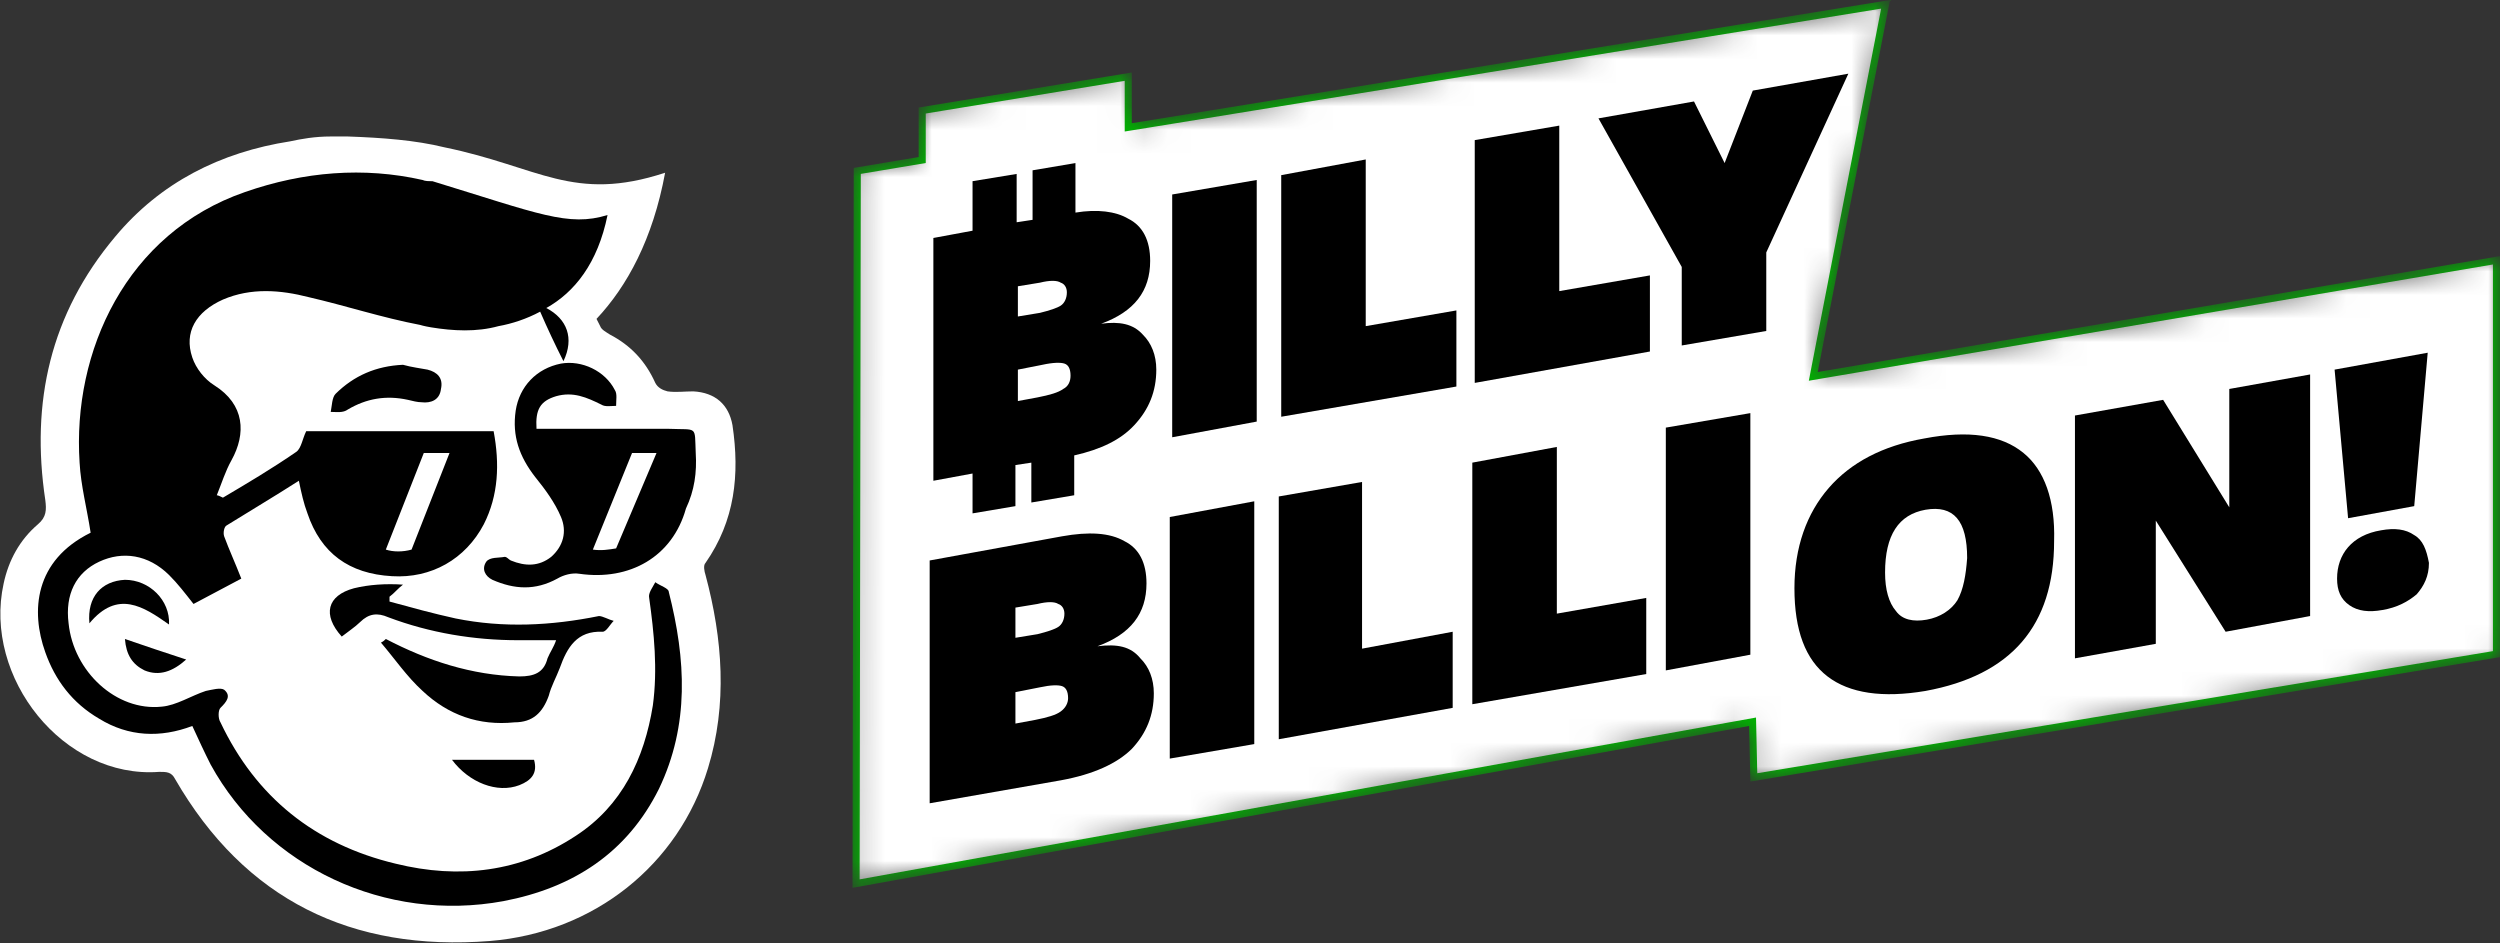 <svg width="106" height="40" viewBox="0 0 106 40" fill="none" xmlns="http://www.w3.org/2000/svg">
<rect x="0" y="0" width="106" height="40" fill="#333333" stroke="none"/>
<mask id="mask0_1447_1393" style="mask-type:alpha" maskUnits="userSpaceOnUse" x="36" y="0" width="70" height="38">
<path d="M77.072 15.775L80.136 0L47.988 5.224V3.073L38.951 4.558V6.658L36.199 7.119L36.147 37.644L74.163 30.781L74.215 33.137L106 27.862V10.858L77.072 15.775Z" fill="white"/>
</mask>
<g mask="url(#mask0_1447_1393)">
<path d="M76.924 15.746L76.883 15.959L77.097 15.922L105.85 11.036V27.735L74.362 32.961L74.313 30.778L74.309 30.602L74.137 30.633L36.297 37.465L36.348 7.246L38.976 6.806L39.101 6.785V6.658V4.686L47.838 3.25V5.224V5.4L48.012 5.372L79.948 0.183L76.924 15.746Z" fill="white" stroke="#00B300" stroke-width="0.3"/>
</g>
<path d="M46.69 13.726C48.092 13.214 48.767 12.343 48.767 11.063C48.767 10.192 48.455 9.577 47.832 9.27C47.313 8.963 46.534 8.86 45.599 9.014V6.914L43.781 7.221V9.321L43.106 9.424V7.375L41.236 7.682V9.782L39.575 10.09V20.384L41.236 20.077V21.767L43.054 21.46V19.718L43.729 19.616V21.306L45.547 20.999V19.309C46.69 19.052 47.521 18.643 48.092 18.028C48.715 17.362 49.027 16.594 49.027 15.672C49.027 15.058 48.819 14.545 48.455 14.187C48.04 13.726 47.469 13.623 46.69 13.726ZM43.158 12.138L44.093 11.985C44.508 11.882 44.82 11.882 44.976 11.985C45.132 12.036 45.235 12.19 45.235 12.394C45.235 12.65 45.132 12.855 44.976 12.958C44.82 13.06 44.508 13.163 44.093 13.265L43.158 13.419V12.138ZM43.158 15.672L44.197 15.467C44.664 15.365 44.976 15.365 45.132 15.416C45.287 15.467 45.391 15.621 45.391 15.928C45.391 16.184 45.287 16.389 45.08 16.492C44.872 16.645 44.508 16.748 43.989 16.85L43.158 17.004V15.672Z" fill="black"/>
<path d="M49.701 18.54L53.285 17.875V7.631L49.701 8.246V18.54Z" fill="black"/>
<path d="M57.907 6.761L54.324 7.426V17.67L61.751 16.389V13.162L57.907 13.828V6.761Z" fill="black"/>
<path d="M66.113 5.326L62.529 5.941V16.235L69.956 14.904V11.677L66.113 12.343V5.326Z" fill="black"/>
<path d="M74.319 3.841L73.124 6.914L71.826 4.302L67.775 5.019L71.306 11.319V14.648L74.89 14.033V10.704L78.37 3.124L74.319 3.841Z" fill="black"/>
<path d="M46.533 27.401C47.936 26.889 48.611 26.018 48.611 24.738C48.611 23.867 48.299 23.252 47.676 22.945C47.053 22.586 46.17 22.535 45.027 22.74L39.418 23.764V34.059L44.975 33.086C46.377 32.83 47.364 32.369 47.987 31.754C48.611 31.088 48.922 30.32 48.922 29.398C48.922 28.784 48.715 28.271 48.351 27.913C47.936 27.401 47.364 27.298 46.533 27.401ZM43.054 25.762L43.989 25.608C44.404 25.506 44.716 25.506 44.871 25.608C45.027 25.659 45.131 25.813 45.131 26.018C45.131 26.274 45.027 26.479 44.871 26.581C44.716 26.684 44.404 26.786 43.989 26.889L43.054 27.042V25.762ZM44.975 30.166C44.767 30.32 44.404 30.422 43.885 30.525L43.054 30.679V29.347L44.092 29.142C44.56 29.04 44.871 29.04 45.027 29.091C45.183 29.142 45.287 29.296 45.287 29.603C45.287 29.808 45.183 30.013 44.975 30.166Z" fill="black"/>
<path d="M49.598 32.164L53.181 31.549V21.255L49.598 21.921V32.164Z" fill="black"/>
<path d="M57.751 20.435L54.22 21.05V31.344L61.594 30.013V26.786L57.751 27.503V20.435Z" fill="black"/>
<path d="M66.01 18.95L62.426 19.616V29.859L69.801 28.579V25.352L66.01 26.018V18.95Z" fill="black"/>
<path d="M70.631 28.425L74.215 27.759V17.516L70.631 18.131V28.425Z" fill="black"/>
<path d="M85.796 19.206C84.861 18.438 83.459 18.233 81.589 18.591C79.824 18.899 78.473 19.616 77.538 20.691C76.604 21.767 76.084 23.201 76.084 24.942C76.084 26.735 76.552 27.964 77.487 28.681C78.421 29.398 79.824 29.603 81.641 29.296C85.277 28.63 87.094 26.53 87.094 22.945C87.147 21.204 86.679 19.923 85.796 19.206ZM82.992 25.454C82.732 25.864 82.264 26.172 81.693 26.274C81.122 26.376 80.654 26.274 80.395 25.916C80.083 25.557 79.927 24.994 79.927 24.276C79.927 22.689 80.499 21.818 81.641 21.613C82.836 21.408 83.407 22.074 83.407 23.662C83.355 24.379 83.251 24.994 82.992 25.454Z" fill="black"/>
<path d="M94.522 21.511L91.717 16.953L87.978 17.618V27.913L91.406 27.298V22.074L94.366 26.786L97.949 26.12V15.877L94.522 16.492V21.511Z" fill="black"/>
<path d="M102.364 22.689C102 22.433 101.533 22.381 100.961 22.484C100.338 22.586 99.871 22.842 99.559 23.201C99.248 23.559 99.092 24.02 99.092 24.533C99.092 25.045 99.248 25.403 99.611 25.659C99.975 25.915 100.442 25.967 101.013 25.864C101.637 25.762 102.104 25.506 102.468 25.198C102.779 24.84 102.987 24.43 102.987 23.867C102.883 23.303 102.727 22.894 102.364 22.689Z" fill="black"/>
<path d="M102.363 21.46L102.935 14.955L98.987 15.672L99.559 21.972L102.363 21.46Z" fill="black"/>
<path d="M29.914 23.867C31.161 22.074 31.369 20.128 31.057 18.028C30.901 17.157 30.33 16.645 29.395 16.594C29.032 16.594 28.668 16.645 28.304 16.594C28.097 16.543 27.889 16.441 27.785 16.236C27.37 15.314 26.746 14.648 25.863 14.187C25.708 14.085 25.5 13.982 25.448 13.828C25.396 13.726 25.344 13.624 25.292 13.521C26.591 12.138 27.681 10.141 28.201 7.324C24.305 8.604 22.851 7.068 18.852 6.248C17.606 5.941 16.203 5.839 14.749 5.787C14.697 5.787 14.697 5.787 14.646 5.787C14.438 5.787 14.23 5.787 14.022 5.787C13.347 5.787 12.776 5.89 12.308 5.992C9.348 6.453 6.803 7.734 4.882 10.038C2.129 13.316 1.298 17.055 1.921 21.204C1.973 21.613 1.973 21.921 1.61 22.228C0.831 22.894 0.363 23.764 0.155 24.738C-0.727 28.732 2.7 33.035 6.751 32.727C7.063 32.727 7.271 32.727 7.426 33.035C10.387 38.156 14.905 40.358 20.774 39.898C25.188 39.539 28.772 36.671 30.018 32.574C30.849 29.859 30.642 27.093 29.914 24.379C29.863 24.225 29.811 23.969 29.914 23.867Z" fill="white"/>
<path d="M17.087 15.467C15.944 15.519 15.009 15.928 14.23 16.697C14.075 16.85 14.075 17.209 14.023 17.465C14.282 17.465 14.542 17.516 14.75 17.362C15.529 16.901 16.36 16.748 17.295 16.953C17.502 17.004 17.71 17.055 17.866 17.055C18.281 17.106 18.645 16.953 18.697 16.492C18.801 16.031 18.541 15.775 18.126 15.672C17.866 15.621 17.45 15.57 17.087 15.467Z" fill="black"/>
<path d="M23.267 29.501C23.371 29.091 23.579 28.732 23.735 28.323C24.046 27.452 24.462 26.735 25.552 26.786C25.708 26.786 25.864 26.479 26.02 26.325C25.812 26.274 25.552 26.12 25.396 26.12C23.371 26.53 21.346 26.633 19.32 26.223C18.385 26.018 17.45 25.762 16.515 25.506C16.515 25.454 16.515 25.352 16.515 25.301C16.723 25.147 16.879 24.942 17.087 24.789C16.36 24.738 15.633 24.789 15.009 24.942C13.867 25.25 13.659 26.069 14.49 26.991C14.75 26.786 15.061 26.581 15.269 26.376C15.633 26.018 15.996 25.967 16.464 26.172C18.229 26.837 20.099 27.145 21.969 27.145C22.488 27.145 23.007 27.145 23.579 27.145C23.475 27.452 23.319 27.657 23.215 27.913C23.059 28.527 22.644 28.681 22.021 28.681C19.995 28.63 18.125 28.015 16.36 27.093C16.308 27.145 16.256 27.196 16.152 27.247C16.723 27.913 17.243 28.681 17.918 29.296C19.008 30.32 20.307 30.781 21.813 30.627C22.592 30.627 23.007 30.218 23.267 29.501Z" fill="black"/>
<path d="M22.021 33.291C22.54 33.086 22.8 32.779 22.644 32.215C21.501 32.215 20.359 32.215 19.164 32.215C19.891 33.188 21.086 33.649 22.021 33.291Z" fill="black"/>
<path d="M29.499 19.206C29.447 18.028 29.603 18.233 28.357 18.182C26.487 18.182 24.617 18.182 22.748 18.182C22.696 17.362 22.903 17.004 23.579 16.799C24.306 16.594 24.877 16.85 25.5 17.157C25.656 17.26 25.916 17.209 26.123 17.209C26.123 16.953 26.175 16.697 26.072 16.543C25.656 15.723 24.669 15.262 23.786 15.416C22.748 15.621 22.02 16.389 21.865 17.414C21.709 18.489 22.02 19.36 22.696 20.23C23.111 20.743 23.527 21.306 23.786 21.921C24.046 22.535 23.89 23.15 23.371 23.611C22.852 24.02 22.28 24.02 21.657 23.764C21.553 23.713 21.501 23.611 21.397 23.611C21.138 23.662 20.774 23.611 20.618 23.816C20.41 24.123 20.566 24.43 20.878 24.584C21.813 24.994 22.696 25.045 23.631 24.533C23.89 24.379 24.254 24.277 24.565 24.328C26.695 24.635 28.512 23.611 29.084 21.562C29.447 20.794 29.551 20.026 29.499 19.206ZM26.123 23.252C25.812 23.303 25.5 23.355 25.137 23.303L26.799 19.206C27.162 19.206 27.474 19.206 27.837 19.206L26.123 23.252Z" fill="black"/>
<path d="M5.297 24.584C4.31 24.635 3.687 25.301 3.791 26.428C4.986 24.994 6.076 25.711 7.167 26.479C7.219 25.454 6.336 24.584 5.297 24.584Z" fill="black"/>
<path d="M6.128 28.425C6.751 28.681 7.323 28.476 7.894 27.964C6.959 27.657 6.18 27.401 5.297 27.093C5.349 27.759 5.609 28.169 6.128 28.425Z" fill="black"/>
<path d="M27.785 24.686C27.681 24.891 27.474 25.147 27.525 25.352C27.733 26.837 27.889 28.374 27.681 29.91C27.318 32.164 26.383 34.161 24.409 35.442C22.072 36.978 19.475 37.286 16.775 36.62C13.347 35.8 10.854 33.803 9.348 30.627C9.244 30.474 9.244 30.115 9.348 30.013C9.608 29.757 9.815 29.501 9.504 29.245C9.348 29.142 8.985 29.245 8.725 29.296C8.102 29.501 7.478 29.91 6.855 29.962C4.934 30.166 3.116 28.476 2.908 26.428C2.752 25.198 3.22 24.277 4.206 23.816C5.193 23.355 6.284 23.508 7.167 24.379C7.53 24.738 7.842 25.147 8.205 25.608C8.881 25.25 9.556 24.891 10.231 24.533C9.971 23.867 9.712 23.303 9.504 22.74C9.452 22.587 9.504 22.33 9.608 22.279C10.595 21.665 11.633 21.05 12.672 20.384C12.776 20.896 12.88 21.357 13.036 21.767C13.607 23.457 14.801 24.328 16.619 24.43C18.281 24.533 19.735 23.713 20.514 22.228C21.137 20.999 21.189 19.667 20.93 18.284C18.281 18.284 15.58 18.284 12.983 18.284C12.828 18.592 12.776 19.001 12.568 19.155C11.529 19.872 10.491 20.487 9.452 21.101C9.348 21.05 9.244 20.999 9.192 20.999C9.4 20.487 9.556 19.974 9.815 19.514C10.439 18.387 10.387 17.157 9.088 16.338C8.673 16.082 8.309 15.621 8.154 15.16C7.79 14.085 8.309 13.214 9.452 12.702C10.646 12.19 11.893 12.292 13.087 12.599C14.646 12.958 16.203 13.47 17.814 13.777C17.814 13.777 17.969 13.828 18.281 13.88C19.216 14.033 20.203 14.085 21.137 13.828C21.709 13.726 22.332 13.521 22.903 13.214C23.215 13.931 23.526 14.597 23.89 15.314C24.357 14.341 24.046 13.521 23.163 13.06C24.357 12.394 25.344 11.165 25.76 9.117C24.098 9.629 22.851 9.065 18.333 7.682C18.177 7.682 18.021 7.682 17.917 7.631C15.425 7.068 12.88 7.273 10.387 8.143C5.349 9.885 3.064 14.904 3.375 19.616C3.427 20.589 3.687 21.562 3.843 22.587C1.454 23.764 1.298 25.916 1.921 27.657C2.337 28.835 3.064 29.808 4.206 30.474C5.453 31.242 6.803 31.293 8.154 30.781C8.413 31.345 8.673 31.908 8.933 32.42C11.322 36.773 16.359 39.129 21.345 38.208C24.305 37.644 26.591 36.159 27.941 33.444C29.239 30.73 29.084 27.964 28.356 25.096C28.356 24.942 27.993 24.84 27.785 24.686ZM17.969 19.206C18.333 19.206 18.696 19.206 19.06 19.206L17.45 23.303C17.086 23.406 16.671 23.406 16.359 23.303L17.969 19.206Z" fill="black"/>
</svg>

